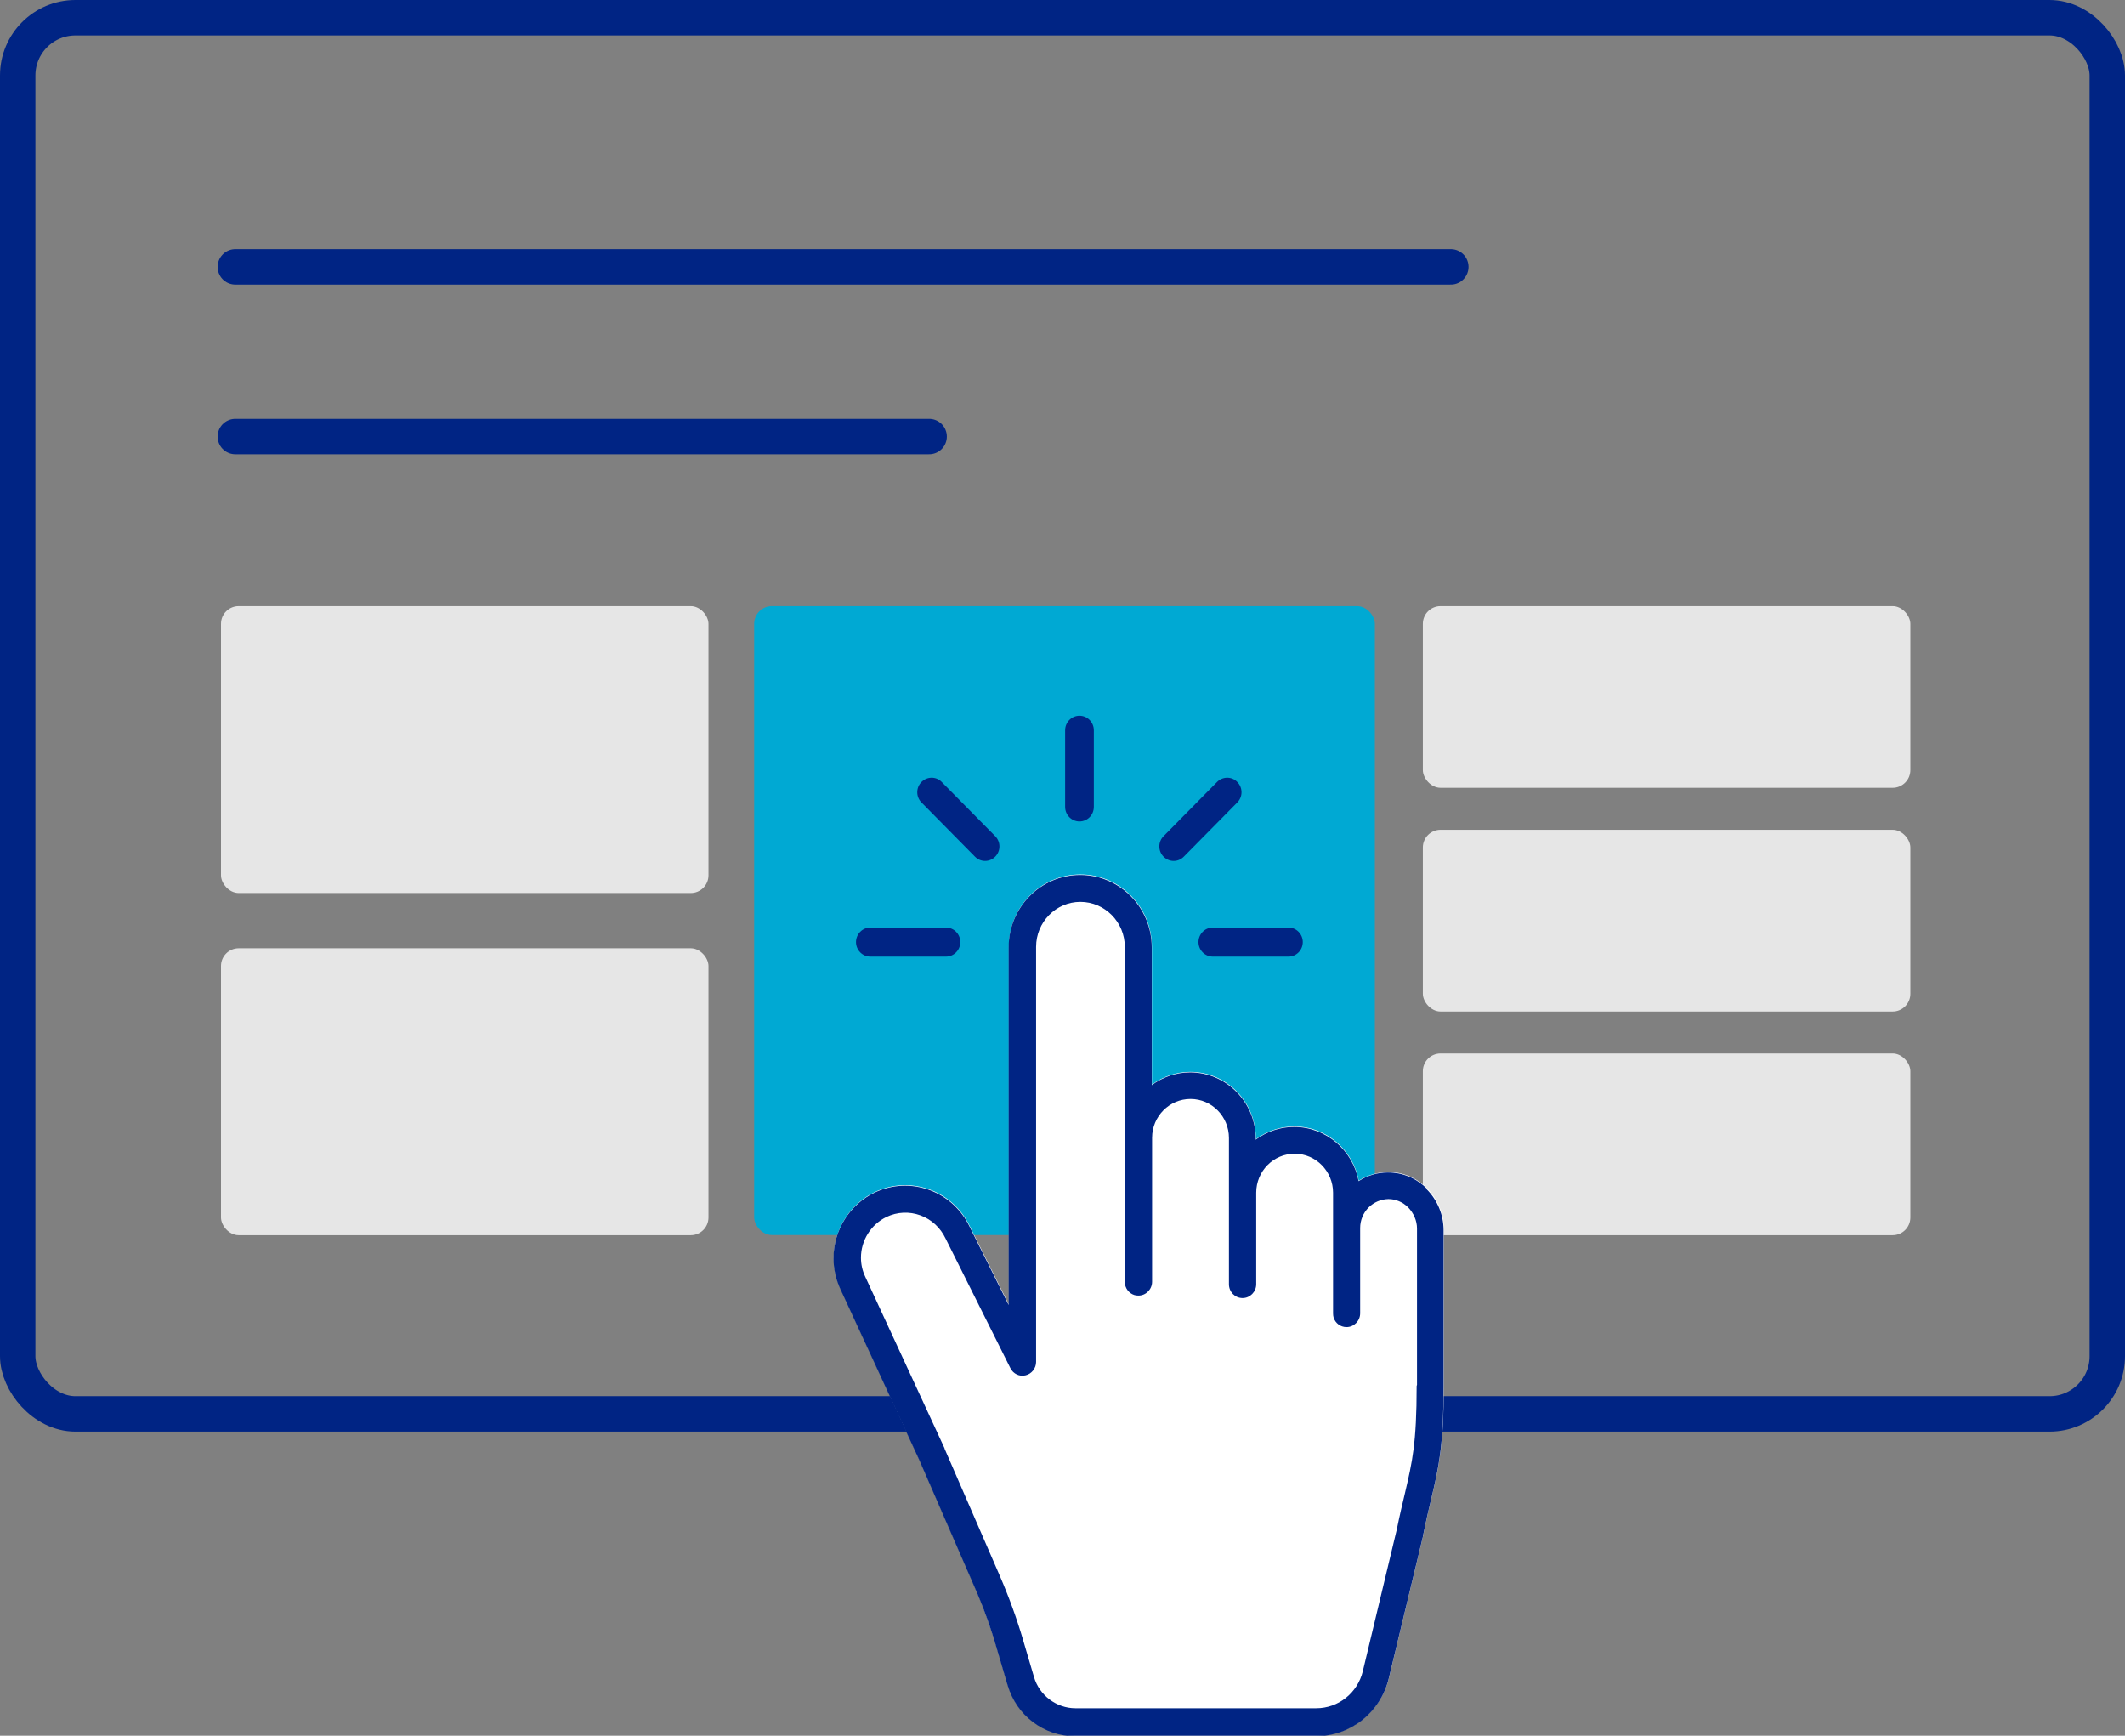 <?xml version="1.0" encoding="UTF-8"?>
<svg id="_レイヤー_2" data-name="レイヤー 2" xmlns="http://www.w3.org/2000/svg" viewBox="0 0 120 98">
  <rect x="0" y="0" width="120" height="98" fill="#808080" stroke="none"/>
  <defs>
    <style>
      .cls-1 {
        fill: #00a9d3;
      }

      .cls-2 {
        fill: #e6e6e6;
      }

      .cls-3 {
        fill: #002484;
      }

      .cls-4 {
        fill: #fff;
      }

      .cls-5 {
        fill: none;
        stroke: #002484;
        stroke-linecap: round;
        stroke-linejoin: round;
        stroke-width: 2px;
      }
    </style>
  </defs>
  <g id="_レイヤー_2-2" data-name="レイヤー 2">
    <g>
      <rect class="cls-5" x="1" y="1" width="118" height="78.83" rx="3.26" ry="3.26"/>
      <line class="cls-5" x1="13.29" y1="15.07" x2="81.93" y2="15.07"/>
      <line class="cls-5" x1="13.29" y1="24.65" x2="52.47" y2="24.65"/>
      <rect class="cls-2" x="12.48" y="34.22" width="27.53" height="16.2" rx="1" ry="1"/>
      <rect class="cls-2" x="80.35" y="34.22" width="27.53" height="10.26" rx="1" ry="1"/>
      <rect class="cls-2" x="80.35" y="46.85" width="27.53" height="10.26" rx="1" ry="1"/>
      <rect class="cls-2" x="80.35" y="59.48" width="27.53" height="10.26" rx="1" ry="1"/>
      <rect class="cls-2" x="12.48" y="53.54" width="27.53" height="16.2" rx="1" ry="1"/>
      <rect class="cls-1" x="42.59" y="34.22" width="35.05" height="35.51" rx="1" ry="1"/>
      <path class="cls-4" d="M81.53,69.41v8.83c0,3.43-.28,4.6-.7,6.37-.14.58-.29,1.23-.46,2.06,0,0,0,.02,0,.03l-1.93,8.02c-.46,1.93-2.16,3.28-4.12,3.28h-13.6c-.86,0-1.68-.28-2.38-.8-.69-.52-1.19-1.24-1.43-2.08l-.61-2.07c-.35-1.17-.77-2.34-1.25-3.46l-3.12-7.17-4.47-9.68c-.25-.55-.38-1.13-.38-1.73,0-1.58.91-3.04,2.33-3.71.98-.46,2.07-.51,3.09-.14,1.01.37,1.82,1.12,2.28,2.1l2.19,4.39v-20.19c0-2.26,1.81-4.09,4.04-4.09,2.23,0,4.04,1.83,4.04,4.09v7.78c.61-.45,1.36-.72,2.17-.72,2.04,0,3.7,1.68,3.7,3.75v.05c.61-.45,1.36-.72,2.17-.72,1.81,0,3.32,1.32,3.64,3.06.49-.31,1.06-.48,1.65-.49h.02c.82,0,1.6.33,2.19.92.6.61.95,1.44.95,2.29Z"/>
      <path class="cls-3" d="M80.58,67.12c-.59-.6-1.37-.92-2.19-.92h-.02c-.59,0-1.16.17-1.65.49-.32-1.74-1.83-3.06-3.64-3.06-.81,0-1.56.27-2.17.72v-.05c0-2.07-1.66-3.75-3.7-3.75-.81,0-1.56.27-2.17.72v-7.78c0-2.26-1.81-4.09-4.04-4.09-2.23,0-4.04,1.83-4.04,4.09v20.19s-2.19-4.39-2.19-4.39c-.46-.98-1.27-1.73-2.28-2.1-1.01-.37-2.11-.32-3.09.14-1.41.67-2.33,2.12-2.33,3.71,0,.6.13,1.18.38,1.73l4.47,9.68,3.12,7.17c.49,1.12.91,2.28,1.25,3.46l.61,2.07c.25.84.74,1.56,1.43,2.08.69.52,1.51.8,2.38.8h13.6c1.96,0,3.66-1.35,4.12-3.28l1.93-8.02s0-.02,0-.03c.17-.83.32-1.48.46-2.06.42-1.77.7-2.94.7-6.37v-8.83c0-.85-.35-1.69-.95-2.29ZM80,78.25c0,3.25-.25,4.29-.65,6.01-.14.59-.3,1.25-.47,2.09l-1.92,8.01c-.3,1.23-1.38,2.09-2.63,2.09h-13.6c-1.07,0-2.04-.73-2.34-1.77l-.61-2.07c-.36-1.23-.81-2.46-1.32-3.64l-3.12-7.18s0-.01,0-.02l-4.48-9.69c-.16-.34-.24-.7-.24-1.07,0-.98.57-1.88,1.44-2.3.61-.29,1.29-.32,1.92-.09.63.23,1.13.7,1.42,1.31,0,0,0,.01.01.02l3.65,7.3c.16.32.52.49.86.4.34-.08.59-.4.59-.75v-23.44c0-1.4,1.12-2.54,2.5-2.54,1.38,0,2.51,1.14,2.51,2.54v10.8s0,0,0,.01v8.11c0,.35.23.64.54.74.07.02.15.03.23.03.42,0,.77-.35.77-.78v-8.13c0-1.21.98-2.19,2.17-2.19,1.2,0,2.17.99,2.17,2.2v8.26c0,.43.34.78.77.78.42,0,.77-.35.77-.78v-5.17c0-1.21.97-2.2,2.17-2.2,1.2,0,2.17.99,2.17,2.2v6.82c0,.08.01.16.03.23.1.32.39.54.73.54.42,0,.77-.35.77-.78v-4.82c0-.43.17-.84.47-1.15.3-.3.7-.47,1.12-.48h.01c.41,0,.81.17,1.11.47.31.32.5.75.5,1.19v8.83Z"/>
      <g>
        <path class="cls-3" d="M60.96,46.38c-.45,0-.81-.37-.81-.82v-4.33c0-.45.36-.82.81-.82s.81.37.81.82v4.33c0,.45-.36.82-.81.82Z"/>
        <path class="cls-3" d="M66.28,48.61c-.21,0-.41-.08-.57-.24-.32-.32-.32-.84,0-1.16l3.02-3.06c.32-.32.83-.32,1.14,0,.32.32.32.84,0,1.16l-3.02,3.06c-.16.16-.36.24-.57.24Z"/>
        <path class="cls-3" d="M72.76,54.01h-4.27c-.45,0-.81-.37-.81-.82s.36-.82.81-.82h4.27c.45,0,.81.37.81.82s-.36.82-.81.82Z"/>
        <path class="cls-3" d="M53.42,54.01h-4.27c-.45,0-.81-.37-.81-.82s.36-.82.81-.82h4.27c.45,0,.81.37.81.82s-.36.82-.81.82Z"/>
        <path class="cls-3" d="M55.63,48.61c-.21,0-.41-.08-.57-.24l-3.02-3.06c-.32-.32-.32-.84,0-1.16.32-.32.83-.32,1.14,0l3.02,3.06c.32.32.32.84,0,1.16-.16.16-.36.24-.57.24Z"/>
      </g>
    </g>
  </g>
</svg>